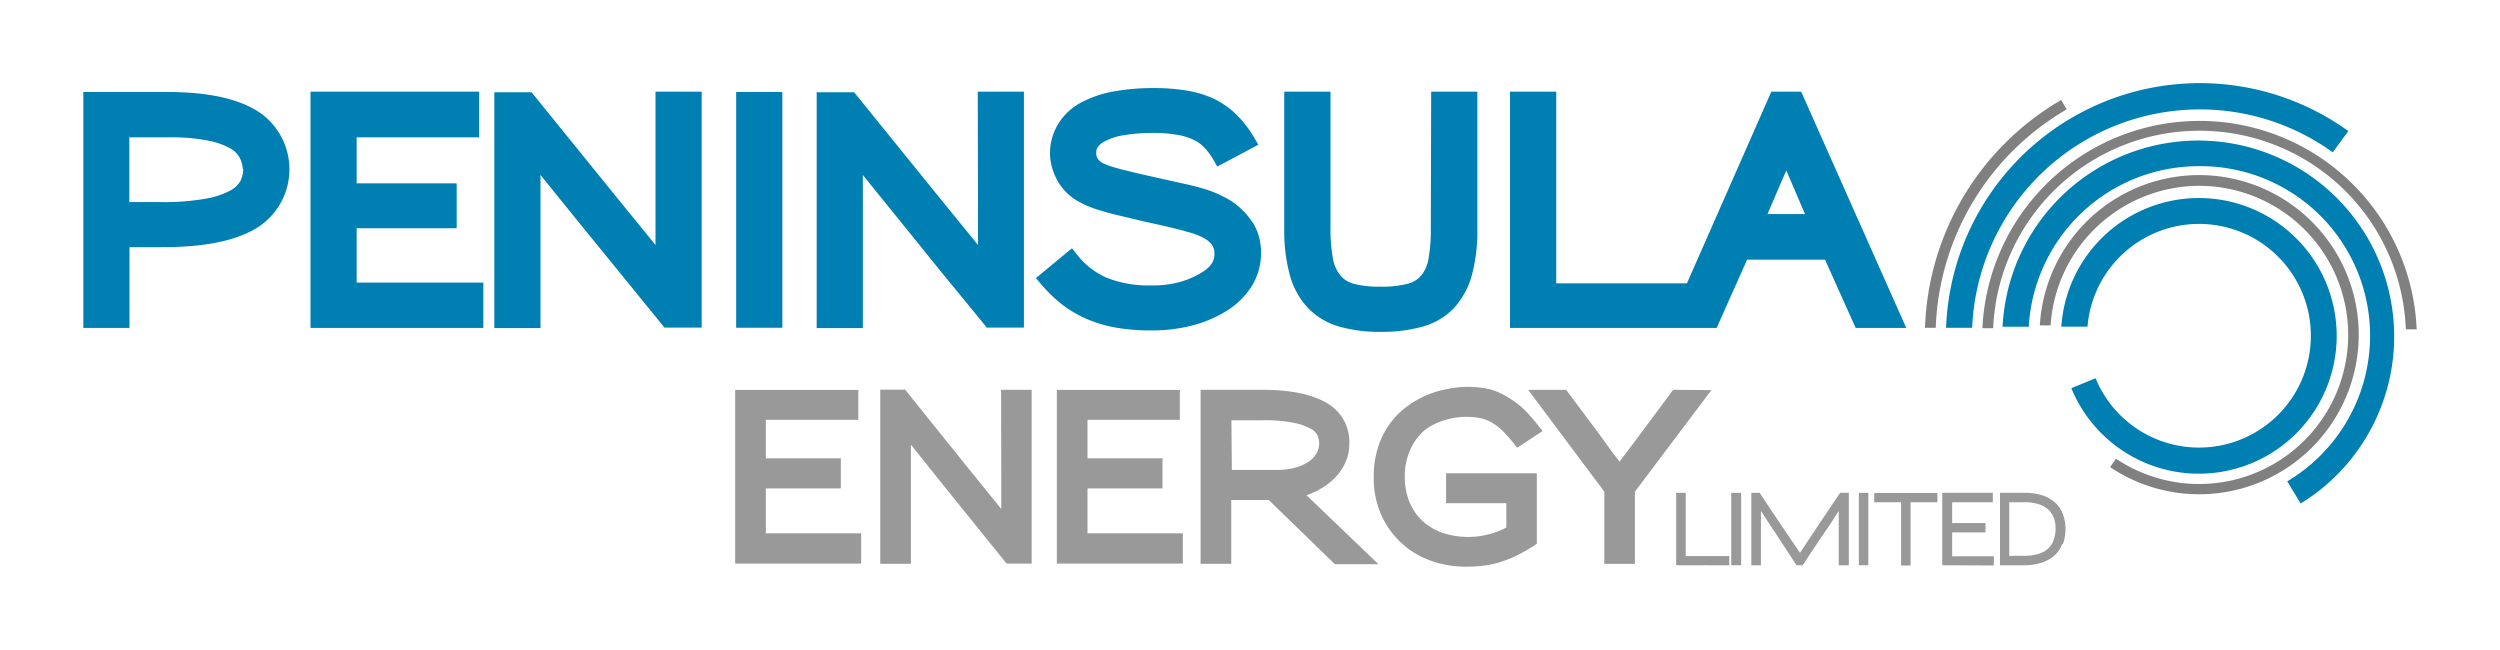 <svg id="Layer_1" data-name="Layer 1" xmlns="http://www.w3.org/2000/svg" viewBox="0 0 300 78"><defs><style>.cls-1{fill:#007fb3;}.cls-2{fill:#999;}.cls-3{fill:#007fb2;}.cls-4{fill:gray;}</style></defs><path id="Path_1" data-name="Path 1" class="cls-1" d="M30.83,13.29c-2.46-1.5-6-2.25-10.76-2.25H10V39.35h5.54V29.66h3.87c5,0,8.64-.71,11.21-2.19a8.28,8.28,0,0,0,.21-14.18Zm-1.64,7a3.36,3.36,0,0,1-.32,1.39,3,3,0,0,1-1.19,1.16,9.61,9.61,0,0,1-3,1,28.35,28.35,0,0,1-5.36.41h-3.8V16.48h4.8a22.64,22.64,0,0,1,4.79.42,8.9,8.9,0,0,1,2.69,1,2.85,2.85,0,0,1,1,1.11,3.26,3.26,0,0,1,.33,1.22Z"/><path id="Path_2" data-name="Path 2" class="cls-1" d="M42.8,27.39h12V22h-12V16.48H57.5V11H37.26V39.35H58V33.91H42.8Z"/><path id="Path_3" data-name="Path 3" class="cls-1" d="M78.66,24.18V29.4l-4.78-5.87q-4.06-5-9.78-12.07l-.31-.39H59.32v28.3h5.54V21l4.79,5.92,9.77,12,.31.39H84.2V11H78.66Z"/><rect id="Rectangle_24" data-name="Rectangle 24" class="cls-1" x="88.34" y="11.04" width="5.54" height="28.29"/><path id="Path_4" data-name="Path 4" class="cls-1" d="M117.36,24.18V29.4l-4.78-5.87q-4.06-5-9.77-12.07l-.32-.39H98v28.3h5.54V21l4.79,5.92q4,5,9.77,12l.31.39h4.46V11h-5.54Z"/><path id="Path_5" data-name="Path 5" class="cls-1" d="M150.22,26.57a7.53,7.53,0,0,0-1.15-1.37,8.54,8.54,0,0,0-1.27-1.05,15.93,15.93,0,0,0-1.58-.84,13.55,13.55,0,0,0-1.84-.68c-.66-.2-1.39-.38-2.2-.56l-2.67-.59-3-.68-2-.49c-.53-.15-.94-.26-1.28-.38a7.3,7.3,0,0,1-.84-.33,1.65,1.65,0,0,1-.64-.53,1.11,1.11,0,0,1-.2-.68,1.21,1.21,0,0,1,.2-.76,2.25,2.25,0,0,1,.87-.69,7,7,0,0,1,2.27-.72,20.33,20.33,0,0,1,3.48-.27,16,16,0,0,1,2.85.22,7.46,7.46,0,0,1,2,.6,4.48,4.48,0,0,1,1.3.93,8.39,8.39,0,0,1,1.05,1.4l.5.89L151,17.37l-.55-.94a13.3,13.3,0,0,0-2.09-2.69,10.31,10.31,0,0,0-2.66-1.87,12.29,12.29,0,0,0-3.28-1,24.16,24.16,0,0,0-4-.3,25.93,25.93,0,0,0-4.57.37A13.1,13.1,0,0,0,130,12.17a7.11,7.11,0,0,0-3,2.68,6.76,6.76,0,0,0-1,3.42,6.65,6.65,0,0,0,.32,2.08,7.14,7.14,0,0,0,.8,1.7,6.57,6.57,0,0,0,1.15,1.32,6.34,6.34,0,0,0,1.34.91,9.67,9.67,0,0,0,1.13.53,14.53,14.53,0,0,0,1.45.49c.57.18,1.26.36,2.09.56l3.14.75q1.84.39,3.06.69c.82.19,1.47.36,2,.52a10.8,10.8,0,0,1,1.22.39,5.74,5.74,0,0,1,.79.38,2.89,2.89,0,0,1,.93.77,1.84,1.84,0,0,1,.31,1.16,2.15,2.15,0,0,1-.33,1.12,3.64,3.64,0,0,1-1.1,1,10.28,10.28,0,0,1-2.55,1.15,12,12,0,0,1-3.57.46,13.57,13.57,0,0,1-5.42-.94,9.18,9.18,0,0,1-3.46-2.68l-.66-.84-4.33,3.58.69.81a16.89,16.89,0,0,0,2.56,2.44,14,14,0,0,0,3,1.72,15.83,15.83,0,0,0,3.5,1,24.57,24.57,0,0,0,4.11.31,18.9,18.9,0,0,0,5.07-.64,14.62,14.62,0,0,0,4.18-1.85,9.4,9.4,0,0,0,2.83-2.89,7.62,7.62,0,0,0,.77-6.06,6.74,6.74,0,0,0-.82-1.71Z"/><path id="Path_6" data-name="Path 6" class="cls-1" d="M171.7,27.37a19.82,19.82,0,0,1-.28,3.69,4.31,4.31,0,0,1-.87,2,3.17,3.17,0,0,1-1.66,1,12.44,12.44,0,0,1-3.28.34,11.79,11.79,0,0,1-3.13-.34,3.15,3.15,0,0,1-1.63-1,4.37,4.37,0,0,1-.89-2,18.91,18.91,0,0,1-.3-3.68V11h-5.55V27.43a20.06,20.06,0,0,0,.68,5.61A9.27,9.27,0,0,0,157,37a8.34,8.34,0,0,0,3.72,2.19,17.32,17.32,0,0,0,5,.63,17.82,17.82,0,0,0,5-.63A8.2,8.2,0,0,0,174.44,37a9.52,9.52,0,0,0,2.17-3.93,20.19,20.19,0,0,0,.67-5.63V11h-5.54Z"/><path id="Path_7" data-name="Path 7" class="cls-1" d="M216.14,11h-3.58L202.43,34H186.75V11H181.2V39.35H206l3.65-8.19H219l3.68,8.19h6.07Zm.46,14.69h-4.5l1.53-3.57c.25-.55.49-1.11.73-1.66Z"/><path id="Path_8" data-name="Path 8" class="cls-2" d="M91.9,58.61h9V55h-9V50.38H103V46.79H88.22V67.63h15.12V64H91.9Z"/><path id="Path_9" data-name="Path 9" class="cls-2" d="M120.15,56.45v4.62l-4.05-5q-3-3.75-7.32-9.1l-.15-.21h-3V67.66h3.68V53.36l4,5,7.32,9.07.17.2h3V46.78h-3.67Z"/><path id="Path_10" data-name="Path 10" class="cls-2" d="M130.5,58.61h9V55h-9V50.38h11.08V46.79H126.82V67.63h15.12V64H130.5Z"/><path id="Path_11" data-name="Path 11" class="cls-2" d="M158.22,58.78a7.45,7.45,0,0,0,1.91-1.38,6.5,6.5,0,0,0,1.3-1.86,5.46,5.46,0,0,0,.49-2.32,5.35,5.35,0,0,0-2.74-4.88c-1.73-1-4.28-1.56-7.59-1.56h-7.52V67.66h3.68V60h4.5l7.93,7.7h5.23l-8.63-8.27a12,12,0,0,0,1.43-.61Zm-10.45-8.35h3.64a17.53,17.53,0,0,1,3.89.32,6.57,6.57,0,0,1,2.09.76,1.69,1.69,0,0,1,.74.82,2.69,2.69,0,0,1,.17.93,2.37,2.37,0,0,1-.27,1.05,2.93,2.93,0,0,1-.86,1,5.38,5.38,0,0,1-1.6.77,8,8,0,0,1-2.43.31h-5.32Z"/><path id="Path_12" data-name="Path 12" class="cls-2" d="M171,51.6a7,7,0,0,1,2.42-1.2,8.87,8.87,0,0,1,4.28-.21,4.72,4.72,0,0,1,1.36.54,6.41,6.41,0,0,1,1.28,1c.5.52,1,1.06,1.42,1.63l.3.37,3.05-2-.36-.46A24.33,24.33,0,0,0,183,49.24a10.1,10.1,0,0,0-2-1.53,8,8,0,0,0-2.22-1,12.14,12.14,0,0,0-5.23,0,11.6,11.6,0,0,0-2.51.78,11.29,11.29,0,0,0-2.34,1.39,9.06,9.06,0,0,0-2,2.09,9.7,9.7,0,0,0-1.35,2.76,11.38,11.38,0,0,0-.5,3.53,10.74,10.74,0,0,0,.92,4.57,10.24,10.24,0,0,0,6,5.48A12.4,12.4,0,0,0,176,68a16.18,16.18,0,0,0,2.09-.13,10.81,10.81,0,0,0,2-.44,14.55,14.55,0,0,0,2-.81,17.44,17.44,0,0,0,2.09-1.21l.24-.16V56.79H173.53v3.59h7.23V63.3a8.78,8.78,0,0,1-2.1.81,9.7,9.7,0,0,1-5.52-.16,6.76,6.76,0,0,1-2.39-1.39,6.52,6.52,0,0,1-1.58-2.24,7.7,7.7,0,0,1-.59-3.07,7.54,7.54,0,0,1,.71-3.41A6.53,6.53,0,0,1,171,51.59Z"/><path id="Path_13" data-name="Path 13" class="cls-2" d="M200.78,46.78l-.17.22c-1.12,1.53-2.22,3-3.34,4.5l-2.92,3.9-1-1.3L192,52.22l-4.06-5.44h-4.56L192.52,59v8.66h3.67V59l9.18-12.19Z"/><path id="Path_14" data-name="Path 14" class="cls-2" d="M201.14,67.83V59.14h1.15v7.59h5.22v1.11Z"/><path id="Path_15" data-name="Path 15" class="cls-2" d="M207.75,67.83V59.14h1.19v8.69Z"/><path id="Path_16" data-name="Path 16" class="cls-2" d="M220.65,67.83V61.31c-.48.72-1,1.62-1.78,2.69l-2.56,3.83h-.73L213.08,64c-.7-1-1.29-2-1.77-2.68v6.52h-1.15v-8.7h1c1.15,1.72,2.09,3.18,2.92,4.37L216,66.34c.47-.7,1.1-1.64,1.88-2.84l2.93-4.36h1.05v8.69Z"/><path id="Path_17" data-name="Path 17" class="cls-2" d="M223.06,67.83V59.14h1.14v8.69Z"/><path id="Path_18" data-name="Path 18" class="cls-2" d="M229.27,60.27v7.59h-1.14V60.27h-3.22V59.16h7.58v1.11Z"/><path id="Path_19" data-name="Path 19" class="cls-2" d="M233.07,67.83V59.14h6.07v1.13h-4.88v2.5h4v1.12h-4v2.86h5v1.11Z"/><path id="Path_20" data-name="Path 20" class="cls-2" d="M247.46,65.29a3.45,3.45,0,0,1-.93,1.37,4.11,4.11,0,0,1-1.54.86,6.49,6.49,0,0,1-2.14.31H240V59.14h2.93a6.78,6.78,0,0,1,2.15.3,4.23,4.23,0,0,1,1.54.88,3.41,3.41,0,0,1,.93,1.38,5.39,5.39,0,0,1,0,3.59Zm-1-3.13a2.61,2.61,0,0,0-.65-1,3.14,3.14,0,0,0-1.17-.65,5.26,5.26,0,0,0-1.72-.24h-1.81V66.7h1.81a5.55,5.55,0,0,0,1.72-.24,2.91,2.91,0,0,0,1.17-.67,2.55,2.55,0,0,0,.65-1.05,4.22,4.22,0,0,0,0-2.63Z"/><path id="Path_21" data-name="Path 21" class="cls-3" d="M263.94,26.87a13.42,13.42,0,1,1-12.47,18.52l-2.91,1.19a16.54,16.54,0,1,0-1.2-7.38h3.14a13.43,13.43,0,0,1,13.44-12.33Z"/><path id="Path_22" data-name="Path 22" class="cls-3" d="M263.93,19.94a20.34,20.34,0,0,1,10.54,37.82l1.61,2.66a23.51,23.51,0,1,0-35.77-21.21h3.14A20.44,20.44,0,0,1,263.93,19.94Z"/><path id="Path_23" data-name="Path 23" class="cls-3" d="M263.93,13.13a27.22,27.22,0,0,1,16,5.15l1.87-2.55a30.47,30.47,0,0,0-48.27,23.61h3.13A27.34,27.34,0,0,1,263.93,13.13Z"/><path id="Path_24" data-name="Path 24" class="cls-4" d="M263.93,22.3a17.89,17.89,0,1,1-10,32.75l-.72,1a19.15,19.15,0,1,0-8.43-17h1.29A17.92,17.92,0,0,1,263.93,22.3Z"/><path id="Path_25" data-name="Path 25" class="cls-4" d="M263.93,15.69A24.76,24.76,0,0,1,288.7,39.52H290a26.08,26.08,0,0,0-52.11-.14h1.29a24.76,24.76,0,0,1,24.75-23.69Z"/><path id="Path_26" data-name="Path 26" class="cls-4" d="M248,13.13,247.34,12A32.86,32.86,0,0,0,231,39.34h1.29A31.58,31.58,0,0,1,248,13.13Z"/></svg>
